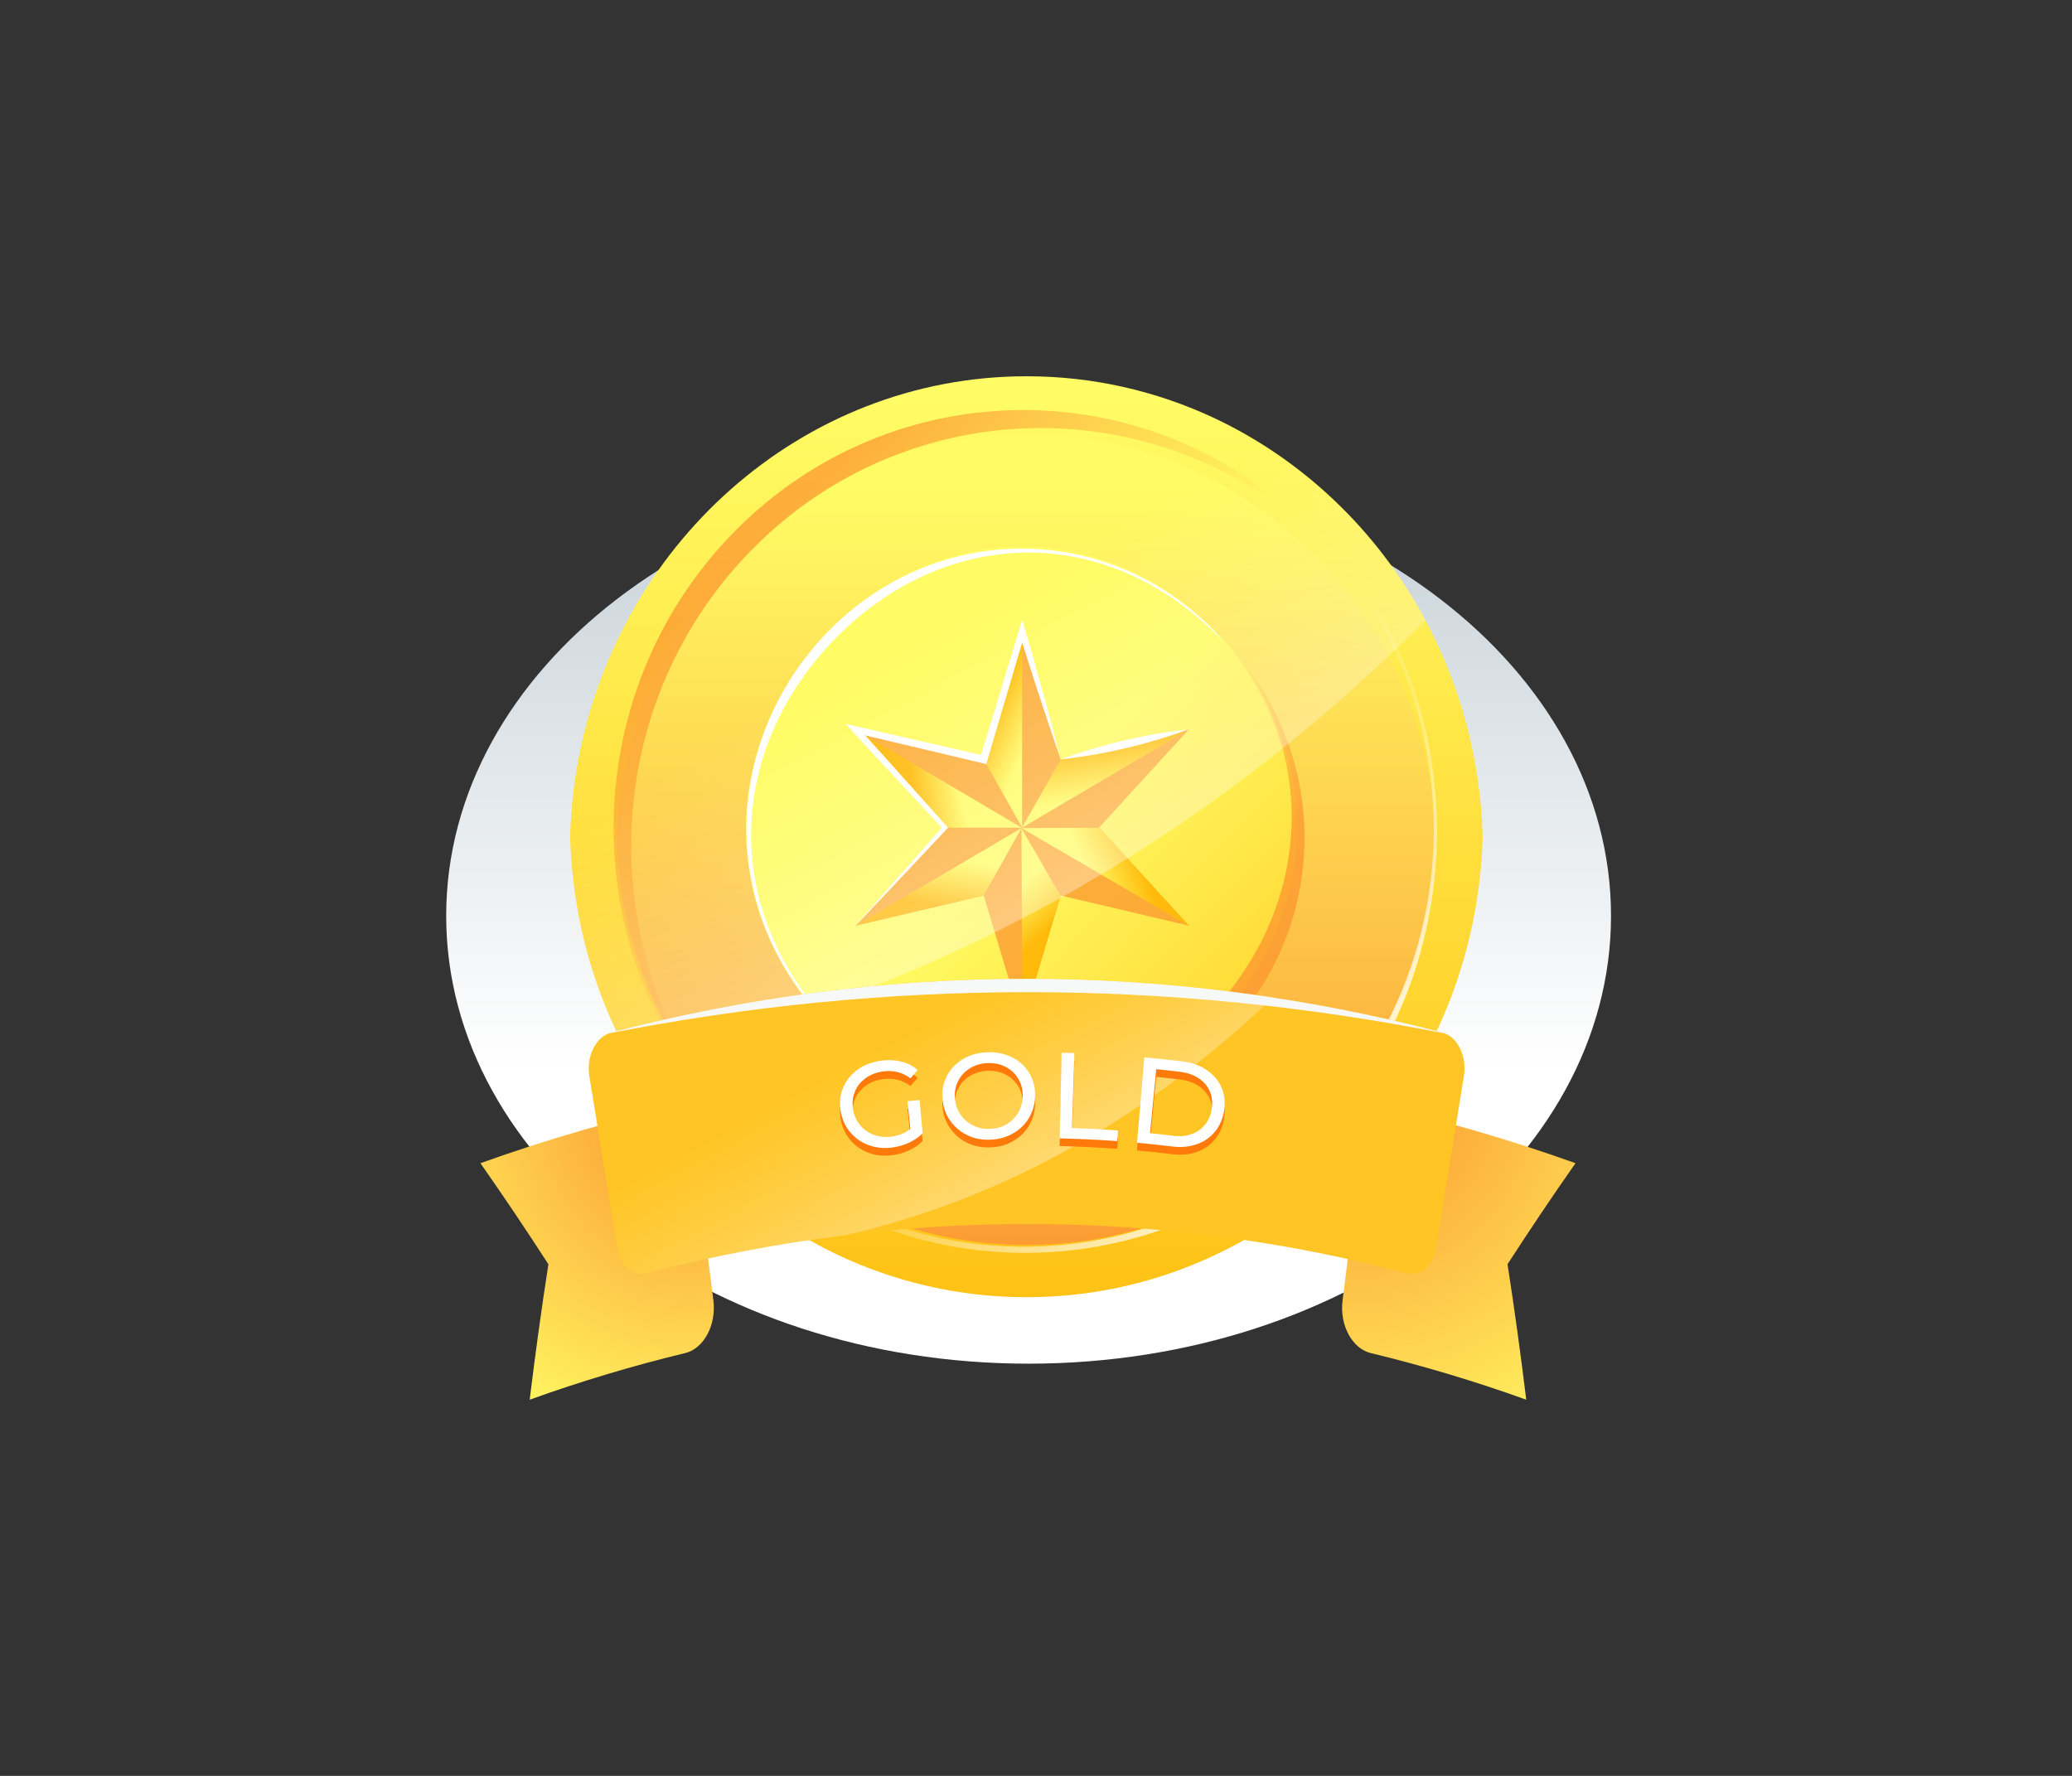 <svg fill="none" height="120" viewBox="0 0 140 120" width="140" xmlns="http://www.w3.org/2000/svg" xmlns:xlink="http://www.w3.org/1999/xlink"><rect x="0" y="0" width="140" height="120" fill="#333333" stroke="none"/><linearGradient id="a" gradientUnits="userSpaceOnUse" x1="69.5" x2="69.5" y1="38.81" y2="72.35"><stop offset="0" stop-color="#cfd8de"/><stop offset="1" stop-color="#fff"/></linearGradient><linearGradient id="b"><stop offset="0" stop-color="#fffc65"/><stop offset="1" stop-color="#ffba0b"/></linearGradient><linearGradient id="c" gradientUnits="userSpaceOnUse" x1="40.719" x2="40.729" xlink:href="#b" y1="75.075" y2="75.075"/><linearGradient id="d" gradientUnits="userSpaceOnUse" x1="69.352" x2="69.352" xlink:href="#b" y1="26.855" y2="95.37"/><linearGradient id="e"><stop offset="0" stop-color="#fc962f"/><stop offset="1" stop-color="#fffc65"/></linearGradient><linearGradient id="f" gradientUnits="userSpaceOnUse" x1="69.353" x2="69.353" xlink:href="#e" y1="87.451" y2="32.84"/><linearGradient id="g"><stop offset="0" stop-color="#fff"/><stop offset=".16" stop-color="#fff" stop-opacity=".81"/><stop offset=".47" stop-color="#fff" stop-opacity=".47"/><stop offset=".72" stop-color="#fff" stop-opacity=".21"/><stop offset=".91" stop-color="#fff" stop-opacity=".06"/><stop offset="1" stop-color="#fff" stop-opacity="0"/></linearGradient><linearGradient id="h" gradientUnits="userSpaceOnUse" x1="91.734" x2="72.018" xlink:href="#g" y1="79.003" y2="59.679"/><linearGradient id="i" gradientUnits="userSpaceOnUse" x1="95.451" x2="67.967" y1="82.901" y2="55.963"><stop offset="0" stop-color="#ffba0b"/><stop offset="1" stop-color="#fffc65"/></linearGradient><linearGradient id="j" gradientUnits="userSpaceOnUse" x1="63.563" x2="63.186" xlink:href="#b" y1="58.034" y2="61.111"/><linearGradient id="k" gradientUnits="userSpaceOnUse" x1="64.638" x2="61.666" xlink:href="#b" y1="52.346" y2="52.981"/><linearGradient id="l" gradientUnits="userSpaceOnUse" x1="69.694" x2="66.894" xlink:href="#b" y1="49.569" y2="48.362"/><linearGradient id="m" gradientUnits="userSpaceOnUse" x1="74.852" x2="74.365" xlink:href="#b" y1="53.9" y2="50.289"/><linearGradient id="n" gradientUnits="userSpaceOnUse" x1="73.654" x2="77.139" xlink:href="#b" y1="59.678" y2="58.316"/><linearGradient id="o" gradientUnits="userSpaceOnUse" x1="67.64" x2="69.985" xlink:href="#b" y1="60.978" y2="63.562"/><linearGradient id="p"><stop offset="0" stop-color="#fc962f" stop-opacity="0"/><stop offset="1" stop-color="#fc962f"/></linearGradient><linearGradient id="q" gradientUnits="userSpaceOnUse" x1="70.601" x2="78.351" xlink:href="#p" y1="57.504" y2="65.1"/><radialGradient id="r" cx="0" cy="0" gradientTransform="matrix(23.353 0 0 23.826 46.529 75.662)" gradientUnits="userSpaceOnUse" r="1" xlink:href="#e"/><radialGradient id="s" cx="0" cy="0" gradientTransform="matrix(27.64 0 0 28.2 91.921 74.175)" gradientUnits="userSpaceOnUse" r="1" xlink:href="#e"/><linearGradient id="t" gradientUnits="userSpaceOnUse" x1="66.568" x2="50.359" xlink:href="#p" y1="53.327" y2="37.44"/><linearGradient id="u" gradientUnits="userSpaceOnUse" x1="85.061" x2="61.522" xlink:href="#g" y1="87.113" y2="43.103"/><linearGradient id="v" gradientUnits="userSpaceOnUse" x1="74.495" x2="60.275" xlink:href="#g" y1="96.728" y2="70.141"/><path d="m69.5 92.146c21.734 0 39.352-13.547 39.352-30.259s-17.618-30.259-39.352-30.259c-21.734 0-39.352 13.547-39.352 30.259s17.619 30.259 39.352 30.259z" fill="url(#a)"/><path d="m40.729 74.986v.172c-.015-.031-.005-.104 0-.172z" fill="url(#c)" opacity=".3"/><path d="m100.183 56.568c-.5 17.254-14.088 31.086-30.815 31.086-11.386 0-21.325-6.406-26.671-15.933-2.518-4.472-4.016-9.641-4.174-15.153.041-1.544.189-3.068.433-4.55 2.508-15.106 15.178-26.593 30.412-26.593 4.455 0 8.685.983 12.508 2.746 6.131 2.839 11.208 7.691 14.449 13.754 2.329 4.358 3.716 9.339 3.858 14.643z" fill="url(#d)"/><path d="m69.363 84.128c-15.015 0-27.232-12.178-27.681-27.373.428-15.22 12.671-27.42 27.681-27.42s27.232 12.199 27.66 27.42c-.449 15.194-12.645 27.373-27.66 27.373z" fill="url(#f)"/><path d="m50.193 76.546c.183.224.387.426.586.634 9.822 10.02 27.543 10.197 38.363-.837 10.815-11.034 10.112-29.624.805-39.12-.199-.203-.403-.411-.622-.598 10.25 11.071 10.061 28.512-.55 39.343-10.617 10.832-27.726 11.034-38.577.582z" fill="url(#h)"/><path d="m82.069 69.23c-17.895 17.124-42.966-8.128-26.075-26.603 17.905-17.228 42.94 8.31 26.075 26.603z" fill="url(#i)"/><path d="m63.869 55.918-6.06 6.63 8.659-2.038 2.599 8.668 2.599-8.668 8.659 2.038-6.06-6.63 6.06-6.63-8.659 2.033-2.599-8.663-2.599 8.663-8.659-2.033z" fill="#fc962f" opacity=".75"/><path d="m57.809 62.548 11.213-6.594-2.554 4.555z" fill="url(#j)"/><path d="m57.788 49.298 11.264 6.635-5.204-.005z" fill="url(#k)"/><path d="m69.062 42.653v13.26l-2.599-4.592z" fill="url(#l)"/><path d="m80.326 49.283-11.284 6.661 2.625-4.628z" fill="url(#m)"/><path d="m80.347 62.564-11.325-6.609 5.27-.021z" fill="url(#n)"/><path d="m69.067 69.204-.046-13.229 2.645 4.566z" fill="url(#o)"/><path d="m71.666 51.316c2.803-1.024 5.693-1.706 8.659-2.038-2.803 1.03-5.693 1.706-8.659 2.038z" fill="#fff"/><path d="m57.808 62.548c1.473-1.685 4.439-5.054 5.928-6.724v.208c-2.039-2.194-4.093-4.368-6.111-6.578l-.494-.541.708.161 8.68 1.992-.301.177 2.63-8.658.214-.712c.515 1.674.974 3.375 1.448 5.065.408 1.451.79 2.912 1.162 4.378-.994-2.85-1.927-5.715-2.824-8.596h.428l-2.569 8.679-.066.234-.229-.057-8.665-2.054.214-.38c2.049 2.246 4.062 4.524 6.096 6.786-1.57 1.68-4.653 4.95-6.239 6.62z" fill="#fff"/><path d="m82.706 69.885c-7.146 7.29-18.527 7.441-25.887.109-.071-.078-.148-.156-.229-.25 7.365 6.963 17.946 6.12 24.964-1.04 7.018-7.16 7.839-17.956 1.019-25.47.122.083.229.177.336.276 7.105 7.514 6.916 19.11-.199 26.374z" fill="url(#q)" opacity=".75"/><path d="m55.993 42.632c-7.202 7.348-7.533 18.866-.183 26.364.183.187.555.541.785.764-8.374-8.544-7.146-19.479-.128-26.64 7.018-7.16 17.859-8.284 26.111.13-.148-.224-.331-.411-.515-.603-7.349-7.498-18.868-7.358-26.07-.016z" fill="#fff"/><path d="m46.279 91.434c-3.522.853-7.023 1.898-10.489 3.146.372-3.047.79-6.1 1.264-9.152-1.488-2.304-3.017-4.581-4.592-6.828 4.643-1.669 9.337-3.011 14.062-4.035.561 4.436 1.116 8.871 1.677 13.302.209 1.674-.642 3.255-1.911 3.567z" fill="url(#r)"/><path d="m92.635 91.434c3.522.853 7.023 1.898 10.489 3.146-.372-3.047-.79-6.1-1.264-9.152 1.488-2.304 3.017-4.581 4.592-6.828-4.643-1.669-9.337-3.011-14.062-4.035-.561 4.436-1.116 8.871-1.677 13.302-.209 1.674.642 3.255 1.911 3.567z" fill="url(#s)"/><path d="m50.194 76.546c-.219-.187-.418-.395-.622-.598-10.815-11.034-10.815-28.938 0-39.972 10.815-11.034 28.348-11.019 39.164.016.199.203.403.411.586.634-10.851-10.457-27.946-10.265-38.562.562-10.617 10.832-10.815 28.288-.571 39.359z" fill="url(#t)" opacity=".75"/><path d="m96.325 41.925c-13.027 12.906-29.704 24.206-53.628 29.796-2.518-4.472-4.016-9.641-4.174-15.153.041-1.544.189-3.068.433-4.55 2.508-15.106 15.178-26.593 30.413-26.593 4.455 0 8.685.983 12.507 2.746 6.131 2.839 11.208 7.691 14.449 13.754z" fill="url(#u)"/><path d="m98.913 72.698c-.632 3.89-1.264 7.784-1.891 11.674-.189 1.154-1.045 1.898-1.932 1.669-12.518-3.281-25.316-4.139-37.981-2.574-4.511.551-9.006 1.414-13.466 2.584-.882.234-1.738-.515-1.927-1.669-.632-3.89-1.264-7.779-1.896-11.669-.219-1.347.449-2.668 1.478-2.938 14.74-3.853 29.831-4.644 44.714-2.366 3.823.582 7.635 1.368 11.422 2.356 1.03.265 1.697 1.586 1.478 2.933z" fill="#ffc524"/><path d="m86.013 67.41c-8.507 8.081-18.134 13.577-28.904 16.058-4.511.551-9.006 1.414-13.466 2.584-.882.234-1.738-.515-1.927-1.669-.632-3.89-1.264-7.779-1.896-11.669-.219-1.347.449-2.668 1.478-2.938 14.74-3.853 29.831-4.644 44.714-2.366z" fill="url(#v)"/><path d="m61.33 74.929c.27-.026.535-.057.805-.078.066.749.138 1.498.204 2.246-.26.265-.571.478-.933.645-.357.166-.744.27-1.147.322-.571.068-1.101.01-1.595-.177s-.907-.484-1.238-.884c-.331-.406-.545-.879-.632-1.435-.087-.556-.025-1.076.178-1.57.209-.489.54-.894.999-1.217s.999-.52 1.616-.598c.484-.057.933-.031 1.346.078.413.109.77.296 1.07.562-.163.187-.326.374-.484.562-.52-.395-1.131-.556-1.809-.473-.459.057-.861.203-1.198.442s-.586.541-.739.905c-.158.364-.199.759-.143 1.175.061.416.214.775.459 1.082.245.307.555.53.922.676.372.146.77.187 1.198.135.51-.062.943-.234 1.3-.52-.061-.624-.127-1.248-.189-1.877z" fill="#ff790b"/><path d="m65.351 77.222c-.474-.229-.861-.562-1.162-.993-.296-.432-.469-.926-.51-1.477-.041-.556.061-1.071.306-1.539.245-.468.607-.848 1.086-1.134.479-.281 1.03-.437 1.641-.458s1.167.094 1.662.338c.494.25.882.598 1.157 1.045.275.447.408.957.408 1.518s-.138 1.066-.403 1.518c-.26.447-.627.806-1.086 1.066-.459.265-.968.406-1.539.426-.576.021-1.096-.083-1.57-.312zm2.676-.744c.331-.203.596-.468.79-.811s.29-.723.285-1.139c0-.416-.102-.796-.311-1.134-.204-.338-.484-.598-.846-.785-.357-.187-.759-.27-1.203-.255s-.841.13-1.193.343c-.352.213-.617.494-.795.842-.183.348-.26.733-.234 1.154.025.416.148.79.367 1.118.214.328.499.577.851.754.352.177.734.255 1.157.239s.795-.12 1.131-.322z" fill="#ff790b"/><path d="m71.723 71.653c.291.005.581.016.872.026-.056 1.69-.107 3.375-.163 5.065 1.035.036 2.074.088 3.109.166-.015.239-.036.478-.051.718-1.295-.094-2.594-.156-3.894-.187.046-1.929.087-3.858.133-5.788z" fill="#ff790b"/><path d="m77.324 71.97c.856.078 1.707.166 2.559.27.637.078 1.198.276 1.656.588.464.312.79.707.999 1.18.204.478.26.993.173 1.555-.087.562-.296 1.035-.622 1.43s-.734.676-1.233.848c-.499.172-1.045.224-1.641.151-.795-.099-1.59-.182-2.39-.255.168-1.924.336-3.843.499-5.767zm1.921 5.299c.464.057.882.021 1.254-.114.377-.13.678-.343.922-.64.24-.296.393-.655.454-1.082.061-.426.02-.816-.133-1.17s-.398-.645-.744-.879c-.342-.229-.764-.38-1.249-.437-.54-.068-1.086-.125-1.626-.182-.138 1.44-.28 2.886-.418 4.326.515.052 1.03.109 1.544.172z" fill="#ff790b"/><g fill="#fff"><path d="m61.33 74.409c.27-.026.535-.057.805-.078.066.749.138 1.498.204 2.246-.26.265-.571.478-.933.645-.357.166-.744.27-1.147.322-.571.068-1.101.01-1.595-.177s-.907-.484-1.238-.884c-.331-.406-.545-.879-.632-1.435-.087-.556-.025-1.076.178-1.57.209-.489.54-.894.999-1.217s.999-.52 1.616-.598c.484-.057.933-.031 1.346.078.413.109.77.296 1.07.562-.163.187-.326.374-.484.562-.52-.395-1.131-.556-1.809-.473-.459.057-.861.203-1.198.442s-.586.541-.739.905c-.158.364-.199.759-.143 1.175.061.416.214.775.459 1.082.245.307.555.53.922.676.372.146.77.187 1.198.135.51-.062.943-.234 1.3-.52-.061-.624-.127-1.248-.189-1.877z"/><path d="m65.351 76.702c-.474-.229-.861-.562-1.162-.993-.296-.432-.469-.926-.51-1.477-.041-.556.061-1.071.306-1.539.245-.468.607-.848 1.086-1.134.479-.281 1.03-.437 1.641-.458s1.167.094 1.662.338c.494.25.882.598 1.157 1.045.275.447.408.957.408 1.518s-.138 1.066-.403 1.518c-.26.447-.627.806-1.086 1.066-.459.265-.968.406-1.539.426-.576.021-1.096-.083-1.57-.312zm2.676-.744c.331-.203.596-.468.79-.811s.29-.723.285-1.139c0-.416-.102-.796-.311-1.134-.204-.338-.484-.598-.846-.785-.357-.187-.759-.27-1.203-.255s-.841.13-1.193.343c-.352.213-.617.494-.795.842-.183.348-.26.733-.234 1.154.025.416.148.79.367 1.118.214.328.499.577.851.754.352.177.734.255 1.157.239s.795-.12 1.131-.322z"/><path d="m71.723 71.133c.291.005.581.016.872.026-.056 1.69-.107 3.375-.163 5.065 1.035.036 2.074.088 3.109.166-.015.239-.036.478-.051.718-1.295-.094-2.594-.156-3.894-.187.046-1.929.087-3.858.133-5.788z"/><path d="m77.324 71.45c.856.078 1.707.166 2.559.27.637.078 1.198.276 1.656.588.464.312.79.707.999 1.18.204.478.26.993.173 1.555-.087.562-.296 1.035-.622 1.43s-.734.676-1.233.848c-.499.172-1.045.224-1.641.151-.795-.099-1.59-.182-2.39-.255.168-1.924.336-3.843.499-5.767zm1.921 5.299c.464.057.882.021 1.254-.114.377-.13.678-.343.922-.64.24-.296.393-.655.454-1.082.061-.426.02-.816-.133-1.17s-.398-.645-.744-.879c-.342-.229-.764-.38-1.249-.437-.54-.068-1.086-.125-1.626-.182-.138 1.44-.28 2.886-.418 4.326.515.052 1.03.109 1.544.172z"/></g><path d="m97.594 69.833c-.056-.021-.112-.052-.173-.073-18.532-4.831-37.604-4.826-56.136.01-.051.016-.097.042-.143.057 18.833-3.702 37.65-3.723 56.452 0z" fill="#f6f9f8"/></svg>